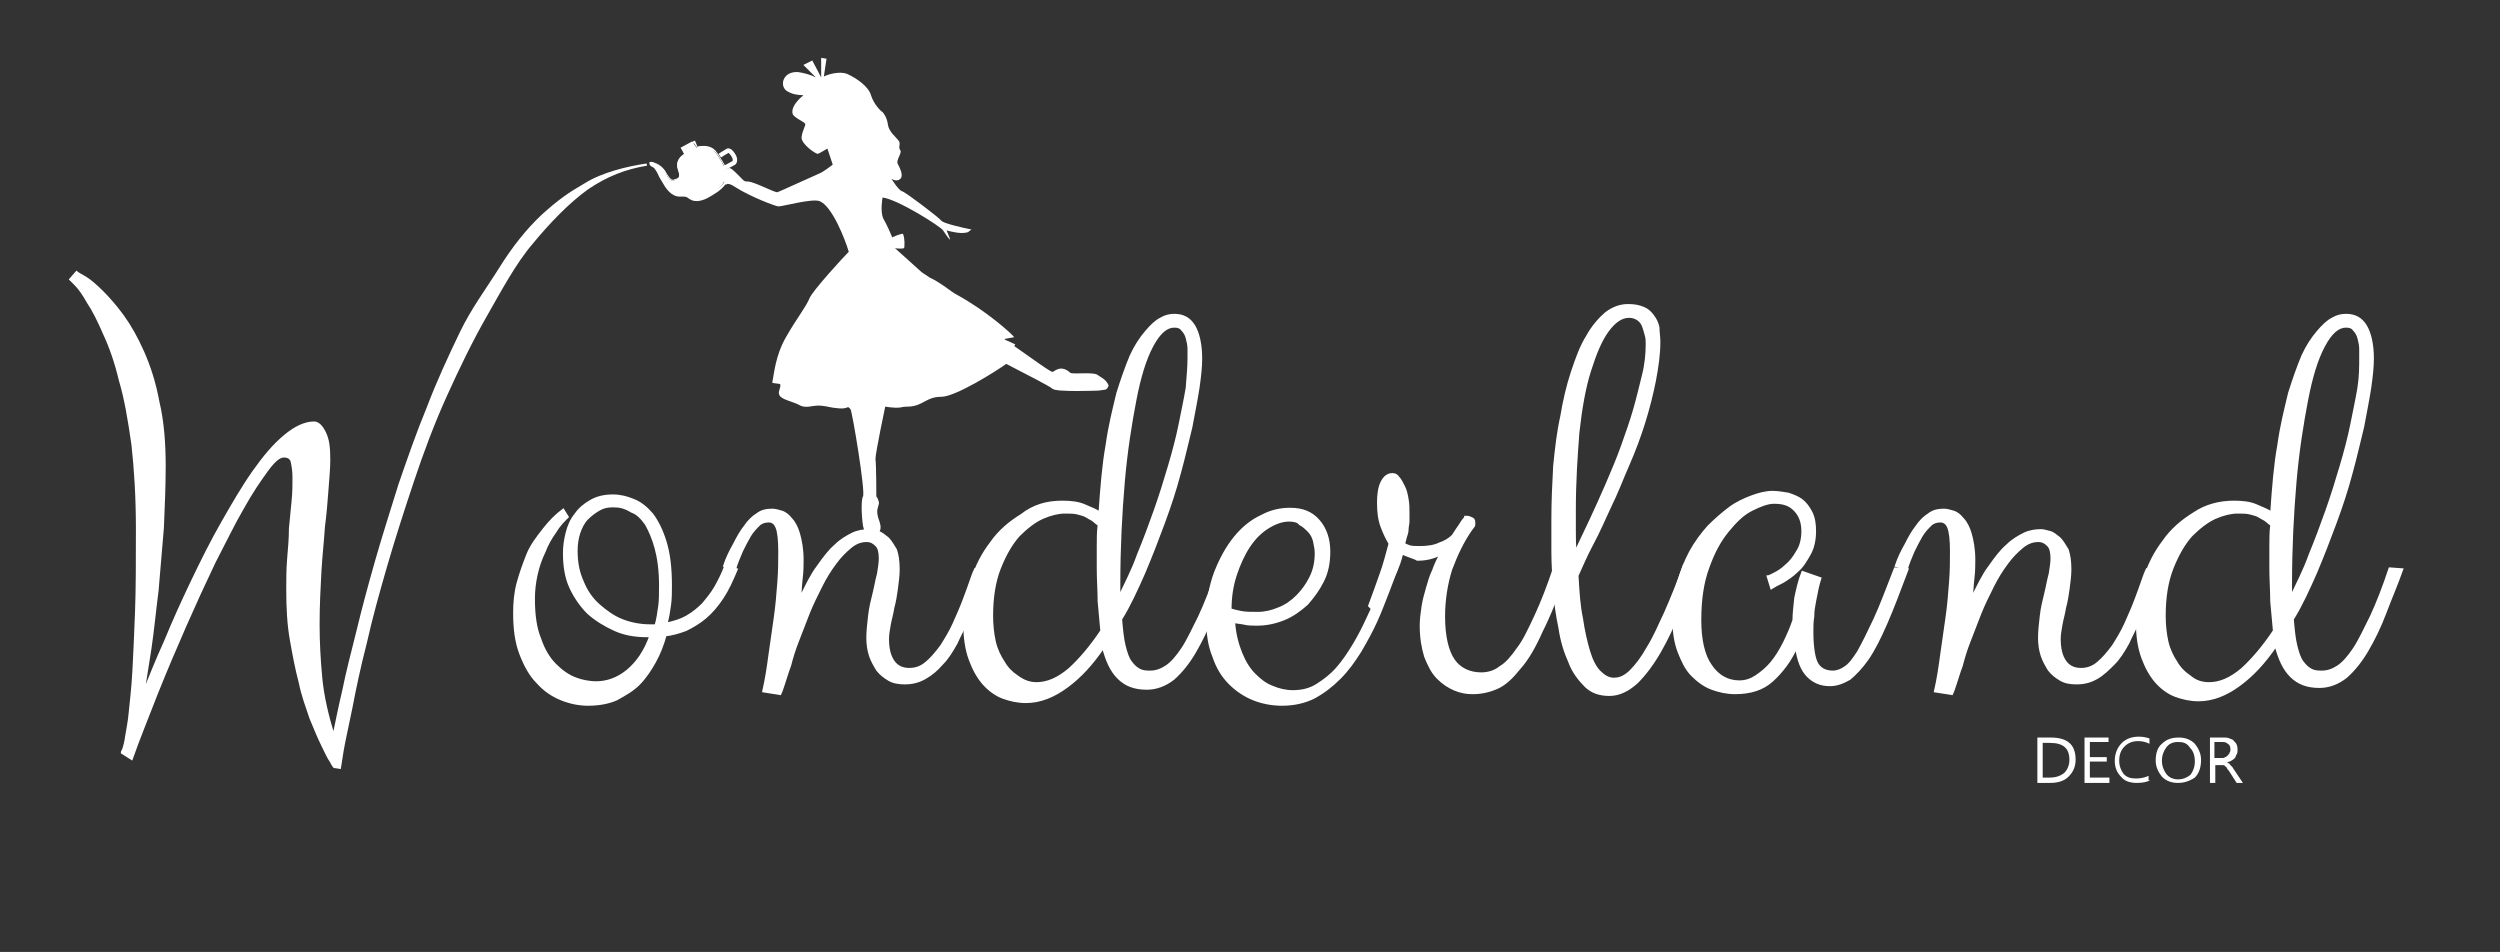 <?xml version="1.0" encoding="utf-8"?>
<!-- Generator: Adobe Illustrator 25.0.1, SVG Export Plug-In . SVG Version: 6.00 Build 0)  -->
<svg version="1.1" id="Layer_1" xmlns="http://www.w3.org/2000/svg" xmlns:xlink="http://www.w3.org/1999/xlink" x="0px" y="0px"
	 viewBox="0 0 281 107" style="enable-background:new 0 0 281 107;" xml:space="preserve">
<rect x="0" y="0" width="281" height="107" fill="#333333" stroke="none"/>
<style type="text/css">
	.st0{fill:#FFFFFF;stroke:#FFFFFF;stroke-width:0.25;stroke-miterlimit:10;}
	.st1{fill:#FFFFFF;}
	.st2{fill:none;stroke:#FFFFFF;stroke-width:0.5;stroke-miterlimit:10;}
</style>
<g>
	<path class="st0" d="M37.6,86.2L37.6,86.2c0,0.1-0.2-0.2-0.4-0.6c-0.3-0.4-0.6-1.1-1-1.9c-0.4-0.8-0.8-1.8-1.3-3
		c-0.4-1.2-0.9-2.5-1.2-4c-0.4-1.5-0.7-3.1-1-4.8c-0.3-1.7-0.4-3.6-0.4-5.6c0-1.2,0-2.3,0.1-3.5c0.1-1.2,0.2-2.3,0.2-3.4
		c0.1-1.1,0.2-2.1,0.3-3.1c0.1-1,0.1-1.8,0.1-2.6c0-0.8-0.1-1.3-0.2-1.8c-0.1-0.4-0.4-0.6-0.9-0.6c-0.5,0-1.1,0.5-1.9,1.6
		s-1.7,2.4-2.7,4.2c-1,1.7-2,3.8-3.2,6.1c-1.1,2.3-2.2,4.7-3.3,7.2c-1.1,2.5-2.2,5.1-3.2,7.6c-1,2.6-2,5-2.8,7.3l-1.1-0.7
		c0-0.1,0.1-0.2,0.2-0.5c0.1-0.3,0.2-0.7,0.3-1.4s0.3-1.5,0.4-2.7c0.1-1.1,0.3-2.6,0.4-4.5c0.1-1.8,0.2-4.1,0.3-6.7
		c0.1-2.6,0.1-5.8,0.1-9.4c0-3.5-0.2-6.7-0.5-9.4c-0.4-2.8-0.8-5.2-1.4-7.2c-0.5-2.1-1.1-3.8-1.8-5.3c-0.6-1.4-1.2-2.6-1.8-3.5
		c-0.5-0.9-1-1.6-1.4-2c-0.4-0.4-0.6-0.6-0.6-0.6l0.7-0.8c0.1,0.1,0.5,0.3,1,0.6c0.5,0.3,1.2,0.9,1.9,1.6c0.7,0.7,1.5,1.6,2.3,2.7
		c0.8,1.1,1.6,2.5,2.3,4.1c0.7,1.6,1.3,3.4,1.7,5.6c0.5,2.1,0.7,4.5,0.7,7.2c0,2.2-0.1,4.4-0.2,6.9c-0.2,2.4-0.4,4.8-0.6,7.1
		c-0.3,2.3-0.5,4.5-0.8,6.5c-0.3,2-0.6,3.7-0.8,5.1c0.7-1.8,1.5-3.8,2.5-6c0.9-2.2,1.9-4.4,3-6.7c1.1-2.3,2.2-4.5,3.4-6.6
		c1.2-2.1,2.3-4,3.5-5.7c1.2-1.7,2.3-3,3.5-4c1.2-1,2.3-1.5,3.3-1.5c0.4,0,0.8,0.3,1.2,1.1s0.5,1.7,0.5,3.1c0,0.9-0.1,2-0.2,3.3
		c-0.1,1.3-0.2,2.7-0.4,4.2c-0.1,1.6-0.3,3.3-0.4,5.1c-0.1,1.8-0.2,3.8-0.2,5.9c0,1.9,0.1,3.9,0.3,6c0.2,2.1,0.7,4.2,1.4,6.5
		c0.3-1.4,0.6-3,1.1-5.1c0.4-2,1-4.3,1.6-6.7c0.6-2.5,1.3-5.1,2.1-7.9c0.8-2.8,1.7-5.6,2.6-8.5c1-2.9,2-5.8,3.2-8.7
		c1.1-2.9,2.4-5.7,3.7-8.4c1.3-2.7,2.9-4.8,4.4-7.2c1.5-2.4,3-4.3,4.8-6c1.9-1.7,2.9-2.4,4.8-3.5c1.9-1.2,4.8-1.9,6.9-2.2l0,0
		c-2.4,0.4-4.5,1.2-6.7,2.7c-2.1,1.5-4.4,3.9-6.2,6.1c-1.9,2.2-3.6,5.4-5.2,8.2s-3.1,5.9-4.5,9c-1.4,3.1-2.6,6.3-3.7,9.6
		c-1.1,3.3-2.1,6.4-3,9.5c-0.9,3.1-1.7,6-2.3,8.7c-0.7,2.7-1.2,5.1-1.6,7.2c-0.4,2-0.8,3.7-1,4.9c-0.2,1.2-0.3,1.9-0.3,1.9
		L37.6,86.2z"/>
	<path class="st0" d="M67,76.7c1.2,0,2.4-0.4,3.5-1.3c1.1-0.9,2-2.2,2.6-3.9h-0.3c-1.4,0-2.6-0.2-3.7-0.7c-1.1-0.5-2.1-1.1-3-1.9
		c-0.8-0.8-1.5-1.8-2-2.9c-0.5-1.1-0.7-2.4-0.7-3.8c0-0.8,0.1-1.5,0.3-2.3c0.2-0.8,0.5-1.5,1-2.1c0.4-0.6,1-1.1,1.7-1.5
		c0.7-0.4,1.5-0.6,2.5-0.6c0.8,0,1.6,0.2,2.3,0.5c0.8,0.3,1.5,0.9,2.1,1.6c0.6,0.8,1.1,1.8,1.5,3.1c0.4,1.3,0.6,2.9,0.6,4.9
		c0,0.7,0,1.5-0.1,2.2c-0.1,0.7-0.2,1.4-0.4,2.1c0.9-0.2,1.6-0.4,2.3-0.8c0.7-0.4,1.3-0.9,1.8-1.4c0.5-0.6,1-1.2,1.4-1.9
		c0.4-0.7,0.8-1.5,1.1-2.3l1.3,0.3c-0.5,1.2-1,2.3-1.6,3.2c-0.6,0.9-1.2,1.6-1.9,2.2c-0.7,0.6-1.4,1-2.2,1.4
		c-0.8,0.3-1.5,0.5-2.3,0.6c-0.3,1.1-0.7,2.1-1.2,3c-0.5,0.9-1.1,1.8-1.8,2.5c-0.7,0.7-1.6,1.2-2.5,1.7c-0.9,0.4-2,0.6-3.2,0.6
		c-1,0-2-0.2-3-0.6c-1-0.4-1.9-1-2.7-1.9c-0.8-0.8-1.4-1.9-1.9-3.2c-0.5-1.3-0.7-2.8-0.7-4.6c0-1.2,0.1-2.3,0.4-3.4
		c0.3-1.1,0.7-2.2,1.1-3.2s1.1-1.9,1.8-2.8c0.7-0.9,1.4-1.6,2.2-2.2l0.5,0.8c-0.5,0.5-1,1-1.4,1.7c-0.5,0.7-0.9,1.4-1.2,2.2
		c-0.4,0.8-0.7,1.7-0.9,2.6c-0.2,0.9-0.3,1.8-0.3,2.7c0,1.8,0.2,3.3,0.7,4.5c0.4,1.2,1,2.2,1.7,2.9c0.7,0.7,1.5,1.3,2.4,1.6
		C65.3,76.5,66.2,76.7,67,76.7z M68.9,56.9c-0.6,0-1.1,0.1-1.6,0.4c-0.5,0.3-0.9,0.6-1.3,1c-0.4,0.4-0.7,1-0.9,1.6
		c-0.2,0.6-0.3,1.3-0.3,2c0,1.3,0.2,2.4,0.7,3.5c0.4,1,1,1.9,1.8,2.6c0.8,0.7,1.6,1.3,2.6,1.7c1,0.4,2.1,0.6,3.2,0.6h0.6
		c0.2-0.7,0.3-1.4,0.4-2.1c0.1-0.7,0.1-1.5,0.1-2.4c0-1.7-0.2-3.1-0.5-4.2c-0.3-1.1-0.7-2-1.1-2.7c-0.5-0.7-1-1.2-1.6-1.4
		C70.2,57,69.6,56.9,68.9,56.9z"/>
	<path class="st0" d="M81.4,63.6c0.3-0.9,0.7-1.7,1.1-2.4c0.4-0.8,0.8-1.5,1.2-2c0.4-0.6,0.9-1.1,1.4-1.4c0.5-0.4,1.1-0.5,1.7-0.5
		c0.3,0,0.7,0.1,1,0.2c0.4,0.1,0.8,0.4,1.1,0.8c0.4,0.4,0.7,1,0.9,1.7c0.2,0.7,0.4,1.7,0.4,2.9c0,0.6,0,1.3-0.1,2.1
		c-0.1,0.8-0.1,1.5-0.2,2.3c0.7-1.4,1.3-2.7,2-3.6c0.7-1,1.3-1.8,2-2.4c0.6-0.6,1.3-1,1.9-1.3c0.6-0.3,1.3-0.4,1.9-0.4
		c0.3,0,0.6,0.1,1,0.2c0.4,0.1,0.7,0.4,1.1,0.7c0.3,0.3,0.6,0.8,0.9,1.3c0.2,0.6,0.3,1.3,0.3,2.2c0,0.7-0.1,1.4-0.2,2.2
		c-0.1,0.7-0.2,1.4-0.4,2.1c-0.1,0.7-0.3,1.3-0.4,1.9c-0.1,0.6-0.2,1.1-0.2,1.6c0,1.1,0.2,1.9,0.6,2.5c0.4,0.6,1,0.9,1.8,0.9
		c0.7,0,1.3-0.2,1.9-0.7c0.6-0.5,1.1-1.1,1.7-1.9c0.5-0.8,1-1.6,1.4-2.5c0.4-0.9,0.8-1.8,1.1-2.6c0.3-0.8,0.6-1.6,0.8-2.2
		c0.2-0.6,0.4-1.1,0.5-1.3l1.3,0.3c-0.3,0.8-0.6,1.6-1,2.5c-0.3,0.9-0.7,1.9-1.1,2.8c-0.4,0.9-0.9,1.8-1.3,2.7
		c-0.5,0.9-1,1.7-1.6,2.3c-0.6,0.7-1.2,1.2-1.9,1.6c-0.7,0.4-1.4,0.6-2.3,0.6c-0.7,0-1.3-0.1-1.8-0.4c-0.5-0.3-0.9-0.6-1.3-1.1
		c-0.3-0.5-0.6-1-0.8-1.6c-0.2-0.6-0.3-1.3-0.3-2c0-0.8,0.1-1.6,0.2-2.5c0.1-0.9,0.3-1.7,0.5-2.5c0.2-0.8,0.3-1.5,0.5-2.2
		c0.1-0.7,0.2-1.2,0.2-1.7c0-0.7-0.1-1.2-0.4-1.5c-0.3-0.3-0.6-0.5-1.1-0.5c-0.6,0-1.2,0.2-1.8,0.7c-0.6,0.5-1.2,1.1-1.7,1.8
		c-0.6,0.8-1.1,1.6-1.6,2.6c-0.5,1-1,2-1.4,3c-0.4,1-0.8,2.1-1.2,3.1c-0.4,1-0.7,2-0.9,2.8c-0.3,0.8-0.5,1.5-0.7,2.1
		c-0.2,0.6-0.3,0.9-0.4,1.1l-1.9-0.3c0.3-1.3,0.5-2.6,0.7-4.1c0.2-1.4,0.4-2.8,0.6-4.2s0.3-2.7,0.4-4c0.1-1.3,0.1-2.4,0.1-3.4
		c0-1.3-0.1-2.2-0.3-2.7c-0.2-0.5-0.5-0.7-0.9-0.7c-0.4,0-0.8,0.1-1.1,0.4c-0.3,0.3-0.7,0.7-1,1.2c-0.3,0.5-0.6,1.1-0.9,1.7
		c-0.3,0.7-0.6,1.4-0.8,2.1L81.4,63.6z"/>
	<path class="st0" d="M119.4,56.4c1,0,1.8,0.1,2.5,0.4c0.7,0.3,1.2,0.5,1.7,0.8c0.2-2.9,0.4-5.4,0.8-7.6c0.3-2.2,0.8-4.1,1.2-5.8
		c0.5-1.6,1-3,1.5-4.2c0.5-1.1,1.1-2,1.7-2.7c0.6-0.7,1.1-1.2,1.7-1.5c0.5-0.3,1-0.4,1.5-0.4c1,0,1.7,0.4,2.2,1.2
		c0.5,0.8,0.8,2.1,0.8,3.7c0,0.9-0.1,1.9-0.3,3.3c-0.2,1.3-0.5,2.8-0.8,4.4c-0.4,1.6-0.8,3.4-1.3,5.2c-0.5,1.9-1.1,3.7-1.8,5.6
		c-0.7,1.9-1.4,3.7-2.2,5.6c-0.8,1.8-1.6,3.6-2.6,5.2c0.1,1.2,0.2,2.2,0.4,3c0.2,0.8,0.4,1.4,0.7,1.8c0.3,0.4,0.6,0.7,1,0.9
		c0.4,0.2,0.8,0.2,1.2,0.2c0.6,0,1.2-0.2,1.8-0.6c0.6-0.4,1.2-1.1,1.8-2c0.6-0.9,1.2-2.2,1.9-3.6c0.7-1.5,1.4-3.3,2.1-5.4l1.3,0.3
		c-0.6,1.7-1.3,3.3-1.9,4.9c-0.6,1.6-1.3,3-2,4.2c-0.7,1.2-1.5,2.2-2.4,3c-0.9,0.7-1.9,1.1-3,1.1c-1.4,0-2.4-0.4-3.2-1.2
		c-0.8-0.8-1.3-1.9-1.7-3.4c-1.3,1.9-2.6,3.3-4.1,4.4c-1.5,1.1-3,1.7-4.6,1.7c-0.9,0-1.8-0.2-2.6-0.5c-0.8-0.3-1.6-0.9-2.2-1.6
		c-0.6-0.7-1.1-1.6-1.5-2.7c-0.4-1.1-0.6-2.4-0.6-4c0-1.6,0.3-3.2,0.8-4.8c0.5-1.6,1.2-3,2.2-4.3c0.9-1.3,2.1-2.3,3.4-3.1
		C116.2,56.8,117.7,56.4,119.4,56.4z M116.5,76.8c1.2,0,2.4-0.5,3.7-1.6c1.2-1.1,2.4-2.5,3.6-4.3c-0.1-1-0.2-2.1-0.3-3.3
		c0-1.2-0.1-2.4-0.1-3.7c0-0.8,0-1.7,0-2.5c0-0.8,0-1.6,0.1-2.4c-0.1-0.1-0.3-0.2-0.5-0.4c-0.2-0.2-0.5-0.3-0.8-0.5
		c-0.3-0.2-0.7-0.3-1.1-0.4c-0.4-0.1-0.9-0.1-1.4-0.1c-0.7,0-1.6,0.2-2.5,0.6c-0.9,0.4-1.8,1.1-2.7,2c-0.8,0.9-1.5,2.1-2.1,3.6
		c-0.6,1.5-0.9,3.3-0.9,5.4c0,1,0.1,2,0.3,2.9c0.2,0.9,0.6,1.7,1,2.3c0.4,0.7,0.9,1.2,1.5,1.6C115.1,76.6,115.8,76.8,116.5,76.8z
		 M133.6,40.3c0-0.3,0-0.7,0-1.1c0-0.4-0.1-0.8-0.2-1.2c-0.1-0.4-0.3-0.7-0.5-0.9c-0.2-0.3-0.5-0.4-0.9-0.4c-0.9,0-1.7,0.7-2.5,2.2
		c-0.8,1.5-1.4,3.5-1.9,6.1c-0.5,2.6-1,5.7-1.3,9.2c-0.3,3.5-0.5,7.3-0.5,11.4v1.5c0.7-1.5,1.5-3,2.1-4.7c0.7-1.7,1.3-3.3,1.9-5
		c0.6-1.7,1.1-3.3,1.6-5c0.5-1.7,0.9-3.2,1.2-4.7c0.3-1.5,0.6-2.9,0.8-4.1C133.5,42.3,133.6,41.2,133.6,40.3z"/>
	<path class="st0" d="M144.1,79.2c-1.1,0-2.2-0.2-3.2-0.6c-1-0.4-1.9-1-2.7-1.8c-0.8-0.8-1.4-1.8-1.8-3c-0.5-1.2-0.7-2.6-0.7-4.2
		c0-2,0.3-3.7,0.9-5.3c0.6-1.5,1.3-2.8,2.2-3.9c0.9-1.1,1.9-1.9,3-2.4c1.1-0.6,2.2-0.8,3.2-0.8c1.4,0,2.4,0.4,3.2,1.3
		c0.8,0.9,1.2,2.1,1.2,3.5c0,1.2-0.2,2.3-0.7,3.3c-0.5,1-1.1,1.8-1.8,2.6c-0.8,0.7-1.6,1.3-2.6,1.7c-1,0.4-2,0.6-3,0.6
		c-0.5,0-1,0-1.4-0.1c-0.4-0.1-0.8-0.1-1.2-0.2c0.1,1.4,0.4,2.5,0.8,3.5s0.9,1.8,1.5,2.4c0.6,0.6,1.2,1.1,2,1.4
		c0.7,0.3,1.5,0.5,2.3,0.5c1,0,1.9-0.2,2.7-0.7c0.8-0.5,1.6-1.1,2.3-1.9c0.7-0.8,1.3-1.7,1.9-2.7c0.6-1,1.1-2,1.6-3.1
		c0.5-1,0.9-2.1,1.2-3c0.4-1,0.7-1.9,1-2.6L157,64c-0.3,0.7-0.6,1.6-1,2.6c-0.4,1-0.8,2.1-1.3,3.2c-0.5,1.1-1.1,2.2-1.8,3.4
		c-0.7,1.1-1.4,2.1-2.3,3c-0.9,0.9-1.8,1.6-2.9,2.2C146.7,78.9,145.5,79.2,144.1,79.2z M144.9,58.5c-0.8,0-1.6,0.3-2.4,0.8
		c-0.8,0.5-1.5,1.2-2.1,2.1c-0.6,0.9-1.1,2-1.5,3.2c-0.4,1.2-0.6,2.5-0.6,3.9c0.3,0.1,0.7,0.2,1.2,0.3c0.5,0.1,1.1,0.1,1.9,0.1
		c0.8,0,1.6-0.2,2.3-0.5c0.8-0.3,1.5-0.8,2.1-1.4c0.6-0.6,1.1-1.3,1.5-2.1c0.4-0.8,0.6-1.7,0.6-2.7c0-0.5-0.1-0.9-0.2-1.4
		c-0.1-0.4-0.3-0.8-0.6-1.1c-0.3-0.3-0.6-0.6-1-0.8C145.9,58.6,145.4,58.5,144.9,58.5z"/>
	<path class="st0" d="M157.6,62.2c-0.2,0.8-0.4,1.4-0.7,2c-0.2,0.5-0.5,1.1-0.7,1.5c-0.3,0.5-0.6,0.9-0.9,1.3
		c-0.3,0.4-0.7,0.9-1.1,1.4l-0.3-0.3c0.5-1.3,0.9-2.5,1.3-3.6c0.4-1.1,0.7-2.3,1-3.4c-0.3-0.5-0.6-1.1-0.9-1.9
		c-0.3-0.8-0.4-1.7-0.4-2.7c0-0.9,0.1-1.7,0.4-2.3c0.3-0.6,0.7-0.9,1.2-0.9c0.3,0,0.5,0.1,0.7,0.4c0.2,0.2,0.4,0.6,0.6,1
		c0.2,0.4,0.3,0.8,0.4,1.4c0.1,0.5,0.1,1.1,0.1,1.6c0,0.3,0,0.5,0,0.9c0,0.3-0.1,0.6-0.1,0.9c0,0.3-0.1,0.6-0.2,0.9
		c-0.1,0.3-0.1,0.5-0.2,0.7c0.1,0.1,0.3,0.2,0.6,0.3s0.7,0.1,1.2,0.1c0.8,0,1.6-0.1,2.2-0.4c0.6-0.2,1.1-0.5,1.5-0.9
		c0.3-0.5,0.6-0.9,0.8-1.2c0.2-0.3,0.3-0.5,0.4-0.6c0.1-0.1,0.2-0.2,0.2-0.3c0.1,0,0.1,0,0.2,0c0.2,0,0.4,0.1,0.6,0.2
		c0.2,0.1,0.2,0.3,0.2,0.6c0,0.1,0,0.2-0.1,0.3c-0.1,0.1-0.2,0.3-0.3,0.4c-0.9,1.3-1.6,2.8-2.2,4.4c-0.5,1.6-0.8,3.4-0.8,5.3
		c0,2.2,0.4,3.9,1.1,4.9c0.7,1,1.8,1.5,3.1,1.5c0.7,0,1.5-0.2,2.1-0.7c0.7-0.4,1.3-1.1,2-2.1c0.7-0.9,1.3-2.2,2-3.7
		c0.7-1.5,1.4-3.3,2.1-5.4l1.3,0.3c-0.9,2.8-1.8,5-2.7,6.8c-0.8,1.8-1.6,3.2-2.5,4.2c-0.8,1-1.6,1.8-2.5,2.2
		c-0.9,0.4-1.8,0.6-2.8,0.6c-0.6,0-1.3-0.1-2-0.4c-0.7-0.3-1.3-0.7-1.9-1.3c-0.6-0.6-1-1.4-1.4-2.4c-0.3-1-0.5-2.1-0.5-3.5
		c0-0.7,0.1-1.4,0.2-2.1c0.1-0.7,0.3-1.4,0.5-2.1c0.2-0.7,0.4-1.4,0.7-2c0.2-0.6,0.5-1.2,0.8-1.8c-0.8,0.4-1.6,0.6-2.6,0.6
		C159,62.7,158.2,62.5,157.6,62.2z"/>
	<path class="st0" d="M186.5,38.4c0,1.4-0.2,2.8-0.5,4.4c-0.3,1.5-0.7,3.1-1.2,4.7c-0.5,1.6-1.1,3.2-1.8,4.8c-0.7,1.6-1.3,3.2-2,4.6
		c-0.7,1.5-1.3,2.9-2,4.2c-0.7,1.3-1.2,2.5-1.7,3.6c0.1,1.8,0.2,3.4,0.5,4.8c0.2,1.4,0.5,2.7,0.8,3.7s0.7,1.8,1.2,2.3
		c0.5,0.5,1,0.8,1.6,0.8c0.7,0,1.3-0.3,1.9-0.9c0.6-0.6,1.3-1.5,1.9-2.6c0.7-1.1,1.3-2.5,2-4c0.7-1.6,1.4-3.3,2.1-5.3l1.3,0.3
		c-0.5,1.5-1.1,3.1-1.8,4.8c-0.7,1.7-1.4,3.2-2.2,4.6c-0.8,1.4-1.7,2.6-2.6,3.5c-1,0.9-2,1.4-3.1,1.4c-1.1,0-2-0.3-2.7-1
		c-0.7-0.7-1.4-1.6-1.8-2.7c-0.5-1.1-0.9-2.4-1.1-3.8c-0.3-1.4-0.5-2.8-0.6-4.3c-0.1-1.5-0.2-2.9-0.2-4.3c0-1.4,0-2.6,0-3.7
		c0-2,0.1-4,0.2-5.9c0.2-2,0.4-3.8,0.8-5.6c0.3-1.8,0.7-3.5,1.2-5c0.5-1.5,1-2.9,1.7-4c0.6-1.1,1.4-2,2.1-2.6
		c0.8-0.6,1.6-0.9,2.5-0.9c0.7,0,1.2,0.1,1.7,0.3s0.8,0.5,1.1,0.9c0.3,0.4,0.5,0.8,0.6,1.3C186.4,37.3,186.5,37.9,186.5,38.4z
		 M177,57.3c0,0.8,0,1.6,0,2.4c0,0.8,0,1.6,0.1,2.3c0.5-1.1,1.1-2.3,1.7-3.6c0.6-1.3,1.2-2.6,1.8-4c0.6-1.4,1.2-2.8,1.7-4.2
		c0.5-1.4,1-2.8,1.4-4.2c0.4-1.4,0.7-2.7,1-3.9c0.3-1.2,0.4-2.4,0.4-3.4c0-0.3,0-0.7-0.1-1c-0.1-0.4-0.2-0.7-0.3-1
		c-0.1-0.3-0.3-0.6-0.6-0.8c-0.3-0.2-0.6-0.3-1-0.3c-0.8,0-1.6,0.5-2.4,1.6c-0.8,1.1-1.4,2.6-2,4.5c-0.6,1.9-1,4.2-1.3,6.9
		C177.2,51.2,177,54.1,177,57.3z"/>
	<path class="st0" d="M214.4,64c-0.9,2.4-1.7,4.5-2.4,6.1c-0.7,1.6-1.4,3-2.1,4c-0.7,1-1.4,1.7-2,2.2c-0.7,0.4-1.4,0.7-2.2,0.7
		c-1,0-1.8-0.3-2.5-1c-0.7-0.7-1.1-1.8-1.3-3.2c-0.7,1.5-1.6,2.7-2.7,3.7c-1.1,1-2.5,1.4-4.2,1.4c-0.9,0-1.8-0.2-2.6-0.5
		c-0.8-0.3-1.5-0.8-2.2-1.5s-1.1-1.6-1.5-2.6c-0.4-1-0.6-2.3-0.6-3.7c0-1.4,0.2-2.8,0.5-4.1c0.4-1.3,0.8-2.4,1.4-3.5
		c0.6-1.1,1.3-2,2-2.8c0.8-0.8,1.6-1.5,2.4-2.1c0.8-0.6,1.7-1,2.5-1.3c0.8-0.3,1.6-0.5,2.3-0.5c0.6,0,1.2,0.1,1.8,0.2
		c0.6,0.2,1.1,0.4,1.5,0.7c0.4,0.3,0.8,0.8,1.1,1.4c0.3,0.6,0.4,1.3,0.4,2.1c0,1-0.2,1.9-0.6,2.6c-0.4,0.7-0.8,1.4-1.4,1.9
		c-0.5,0.5-1.1,0.9-1.6,1.2c-0.6,0.3-1,0.5-1.3,0.7l-0.4-1.3c0.1,0,0.3-0.1,0.7-0.3c0.4-0.2,0.9-0.5,1.3-0.9
		c0.5-0.4,0.9-0.9,1.3-1.6c0.4-0.6,0.6-1.4,0.6-2.3c0-1-0.3-1.8-0.9-2.4c-0.6-0.6-1.3-0.8-2.3-0.8c-0.7,0-1.5,0.3-2.5,0.8
		s-1.8,1.3-2.7,2.4c-0.9,1.1-1.6,2.4-2.2,4.1c-0.6,1.6-0.9,3.6-0.9,5.9c0,2.2,0.4,4,1.2,5.1c0.8,1.2,1.9,1.8,3.2,1.8
		c0.7,0,1.3-0.2,1.9-0.6s1.2-0.9,1.7-1.5c0.5-0.6,1-1.4,1.4-2.2c0.4-0.8,0.8-1.7,1.1-2.6c0-0.7,0.1-1.5,0.2-2.5
		c0.2-0.9,0.4-1.9,0.8-2.9l2,0.7c-0.1,0.3-0.2,0.7-0.3,1.1c-0.1,0.5-0.2,1-0.3,1.5c-0.1,0.5-0.2,1.1-0.2,1.7
		c-0.1,0.6-0.1,1.1-0.1,1.7c0,1.7,0.2,2.9,0.5,3.5c0.3,0.6,0.9,1,1.8,1c0.5,0,1-0.2,1.4-0.5c0.5-0.3,1-1,1.5-1.8
		c0.5-0.9,1.1-2.1,1.8-3.6c0.7-1.5,1.4-3.4,2.3-5.7L214.4,64z"/>
	<path class="st0" d="M213.1,63.6c0.3-0.9,0.7-1.7,1.1-2.4c0.4-0.8,0.8-1.5,1.2-2c0.4-0.6,0.9-1.1,1.4-1.4c0.5-0.4,1.1-0.5,1.7-0.5
		c0.3,0,0.7,0.1,1,0.2c0.4,0.1,0.8,0.4,1.1,0.8c0.4,0.4,0.7,1,0.9,1.7c0.2,0.7,0.4,1.7,0.4,2.9c0,0.6,0,1.3-0.1,2.1
		c-0.1,0.8-0.1,1.5-0.2,2.3c0.7-1.4,1.3-2.7,2-3.6c0.7-1,1.3-1.8,2-2.4c0.6-0.6,1.3-1,1.9-1.3s1.3-0.4,1.9-0.4c0.3,0,0.6,0.1,1,0.2
		c0.4,0.1,0.7,0.4,1.1,0.7c0.3,0.3,0.6,0.8,0.9,1.3c0.2,0.6,0.3,1.3,0.3,2.2c0,0.7-0.1,1.4-0.2,2.2c-0.1,0.7-0.2,1.4-0.4,2.1
		c-0.1,0.7-0.3,1.3-0.4,1.9c-0.1,0.6-0.2,1.1-0.2,1.6c0,1.1,0.2,1.9,0.6,2.5c0.4,0.6,1,0.9,1.8,0.9c0.7,0,1.3-0.2,1.9-0.7
		c0.6-0.5,1.1-1.1,1.7-1.9c0.5-0.8,1-1.6,1.4-2.5c0.4-0.9,0.8-1.8,1.1-2.6c0.3-0.8,0.6-1.6,0.8-2.2c0.2-0.6,0.4-1.1,0.5-1.3l1.3,0.3
		c-0.3,0.8-0.6,1.6-1,2.5c-0.3,0.9-0.7,1.9-1.1,2.8c-0.4,0.9-0.9,1.8-1.3,2.7c-0.5,0.9-1,1.7-1.6,2.3s-1.2,1.2-1.9,1.6
		c-0.7,0.4-1.4,0.6-2.3,0.6c-0.7,0-1.3-0.1-1.8-0.4c-0.5-0.3-0.9-0.6-1.3-1.1c-0.3-0.5-0.6-1-0.8-1.6s-0.3-1.3-0.3-2
		c0-0.8,0.1-1.6,0.2-2.5c0.1-0.9,0.3-1.7,0.5-2.5c0.2-0.8,0.3-1.5,0.5-2.2c0.1-0.7,0.2-1.2,0.2-1.7c0-0.7-0.1-1.2-0.4-1.5
		c-0.3-0.3-0.6-0.5-1.1-0.5c-0.6,0-1.2,0.2-1.8,0.7c-0.6,0.5-1.2,1.1-1.7,1.8c-0.6,0.8-1.1,1.6-1.6,2.6c-0.5,1-1,2-1.4,3
		c-0.4,1-0.8,2.1-1.2,3.1c-0.4,1-0.7,2-0.9,2.8c-0.3,0.8-0.5,1.5-0.7,2.1c-0.2,0.6-0.3,0.9-0.4,1.1l-1.9-0.3
		c0.3-1.3,0.5-2.6,0.7-4.1c0.2-1.4,0.4-2.8,0.6-4.2c0.2-1.4,0.3-2.7,0.4-4c0.1-1.3,0.1-2.4,0.1-3.4c0-1.3-0.1-2.2-0.3-2.7
		c-0.2-0.5-0.5-0.7-0.9-0.7c-0.4,0-0.8,0.1-1.1,0.4c-0.3,0.3-0.7,0.7-1,1.2c-0.3,0.5-0.6,1.1-0.9,1.7c-0.3,0.7-0.6,1.4-0.8,2.1
		L213.1,63.6z"/>
	<path class="st0" d="M251.1,56.4c1,0,1.8,0.1,2.5,0.4c0.7,0.3,1.2,0.5,1.7,0.8c0.2-2.9,0.4-5.4,0.8-7.6c0.3-2.2,0.8-4.1,1.2-5.8
		c0.5-1.6,1-3,1.5-4.2c0.5-1.1,1.1-2,1.7-2.7c0.6-0.7,1.1-1.2,1.7-1.5c0.5-0.3,1-0.4,1.5-0.4c1,0,1.7,0.4,2.2,1.2
		c0.5,0.8,0.8,2.1,0.8,3.7c0,0.9-0.1,1.9-0.3,3.3c-0.2,1.3-0.5,2.8-0.8,4.4c-0.4,1.6-0.8,3.4-1.3,5.2c-0.5,1.9-1.1,3.7-1.8,5.6
		c-0.7,1.9-1.4,3.7-2.2,5.6c-0.8,1.8-1.6,3.6-2.6,5.2c0.1,1.2,0.2,2.2,0.4,3c0.2,0.8,0.4,1.4,0.7,1.8c0.3,0.4,0.6,0.7,1,0.9
		c0.4,0.2,0.8,0.2,1.2,0.2c0.6,0,1.2-0.2,1.8-0.6c0.6-0.4,1.2-1.1,1.8-2s1.2-2.2,1.9-3.6c0.7-1.5,1.4-3.3,2.1-5.4L270,64
		c-0.6,1.7-1.3,3.3-1.9,4.9c-0.6,1.6-1.3,3-2,4.2c-0.7,1.2-1.5,2.2-2.4,3c-0.9,0.7-1.9,1.1-3,1.1c-1.4,0-2.4-0.4-3.2-1.2
		c-0.8-0.8-1.3-1.9-1.7-3.4c-1.3,1.9-2.6,3.3-4.1,4.4c-1.5,1.1-3,1.7-4.6,1.7c-0.9,0-1.8-0.2-2.6-0.5c-0.8-0.3-1.6-0.9-2.2-1.6
		c-0.6-0.7-1.1-1.6-1.5-2.7c-0.4-1.1-0.6-2.4-0.6-4c0-1.6,0.3-3.2,0.8-4.8c0.5-1.6,1.2-3,2.2-4.3c0.9-1.3,2.1-2.3,3.4-3.1
		C247.9,56.8,249.5,56.4,251.1,56.4z M248.3,76.8c1.2,0,2.4-0.5,3.7-1.6c1.2-1.1,2.4-2.5,3.6-4.3c-0.1-1-0.2-2.1-0.3-3.3
		c0-1.2-0.1-2.4-0.1-3.7c0-0.8,0-1.7,0-2.5c0-0.8,0-1.6,0.1-2.4c-0.1-0.1-0.3-0.2-0.5-0.4c-0.2-0.2-0.5-0.3-0.8-0.5
		c-0.3-0.2-0.7-0.3-1.1-0.4c-0.4-0.1-0.9-0.1-1.4-0.1c-0.7,0-1.6,0.2-2.5,0.6c-0.9,0.4-1.8,1.1-2.7,2c-0.8,0.9-1.5,2.1-2.1,3.6
		c-0.6,1.5-0.9,3.3-0.9,5.4c0,1,0.1,2,0.3,2.9c0.2,0.9,0.6,1.7,1,2.3c0.4,0.7,0.9,1.2,1.5,1.6C246.8,76.6,247.5,76.8,248.3,76.8z
		 M265.3,40.3c0-0.3,0-0.7,0-1.1c0-0.4-0.1-0.8-0.2-1.2c-0.1-0.4-0.3-0.7-0.5-0.9c-0.2-0.3-0.5-0.4-0.9-0.4c-0.9,0-1.7,0.7-2.5,2.2
		c-0.8,1.5-1.4,3.5-1.9,6.1c-0.5,2.6-1,5.7-1.3,9.2c-0.3,3.5-0.5,7.3-0.5,11.4v1.5c0.7-1.5,1.5-3,2.1-4.7c0.7-1.7,1.3-3.3,1.9-5
		c0.6-1.7,1.1-3.3,1.6-5c0.5-1.7,0.9-3.2,1.2-4.7c0.3-1.5,0.6-2.9,0.8-4.1C265.3,42.3,265.3,41.2,265.3,40.3z"/>
</g>
<g>
	<path class="st1" d="M229,88v-5.1h1.5c1.9,0,2.8,0.8,2.8,2.5c0,0.8-0.3,1.4-0.8,1.9c-0.5,0.5-1.2,0.7-2.1,0.7H229z M229.6,83.4v4
		h0.8c0.7,0,1.2-0.2,1.6-0.5c0.4-0.4,0.6-0.9,0.6-1.5c0-1.3-0.7-1.9-2.2-1.9H229.6z"/>
	<path class="st1" d="M237.1,88h-2.8v-5.1h2.7v0.5h-2.1v1.7h1.9v0.5h-1.9v1.8h2.2V88z"/>
	<path class="st1" d="M241.7,87.7c-0.4,0.2-0.9,0.3-1.5,0.3c-0.8,0-1.4-0.2-1.8-0.7c-0.5-0.5-0.7-1.1-0.7-1.8c0-0.8,0.3-1.5,0.8-2
		c0.5-0.5,1.2-0.7,1.9-0.7c0.5,0,0.9,0.1,1.2,0.2v0.6c-0.4-0.2-0.8-0.3-1.3-0.3c-0.6,0-1.1,0.2-1.5,0.6c-0.4,0.4-0.6,0.9-0.6,1.6
		c0,0.6,0.2,1.1,0.5,1.5c0.4,0.4,0.8,0.5,1.4,0.5c0.5,0,1-0.1,1.4-0.3V87.7z"/>
	<path class="st1" d="M244.8,88c-0.7,0-1.3-0.2-1.8-0.7c-0.4-0.5-0.7-1.1-0.7-1.8c0-0.8,0.2-1.5,0.7-1.9c0.5-0.5,1.1-0.7,1.9-0.7
		c0.7,0,1.3,0.2,1.8,0.7c0.4,0.5,0.7,1.1,0.7,1.8c0,0.8-0.2,1.5-0.7,2C246.1,87.8,245.5,88,244.8,88z M244.8,83.4
		c-0.6,0-1,0.2-1.3,0.6c-0.3,0.4-0.5,0.9-0.5,1.5s0.2,1.1,0.5,1.5c0.3,0.4,0.8,0.6,1.3,0.6c0.6,0,1-0.2,1.4-0.5
		c0.3-0.4,0.5-0.9,0.5-1.5c0-0.7-0.2-1.2-0.5-1.5C245.8,83.5,245.4,83.4,244.8,83.4z"/>
	<path class="st1" d="M252.1,88h-0.7l-0.9-1.4c-0.1-0.1-0.2-0.2-0.2-0.3c-0.1-0.1-0.2-0.2-0.2-0.2c-0.1-0.1-0.2-0.1-0.3-0.1
		c-0.1,0-0.2,0-0.3,0h-0.5V88h-0.6v-5.1h1.6c0.2,0,0.4,0,0.6,0.1c0.2,0.1,0.4,0.1,0.5,0.3c0.1,0.1,0.3,0.3,0.3,0.4
		c0.1,0.2,0.1,0.4,0.1,0.6c0,0.2,0,0.3-0.1,0.5c-0.1,0.1-0.1,0.3-0.2,0.4c-0.1,0.1-0.2,0.2-0.4,0.3c-0.1,0.1-0.3,0.1-0.5,0.2v0
		c0.1,0,0.2,0.1,0.2,0.1c0.1,0,0.1,0.1,0.2,0.2c0.1,0.1,0.1,0.1,0.2,0.2c0.1,0.1,0.1,0.2,0.2,0.3L252.1,88z M248.9,83.4v1.8h0.8
		c0.2,0,0.3,0,0.4-0.1c0.1,0,0.2-0.1,0.3-0.2c0.1-0.1,0.2-0.2,0.2-0.3c0.1-0.1,0.1-0.3,0.1-0.4c0-0.3-0.1-0.5-0.3-0.6
		c-0.2-0.2-0.4-0.2-0.8-0.2H248.9z"/>
</g>
<g>
	<path class="st1" d="M78.4,22.4c-0.3,0-0.5-0.1-0.8-0.3c0,0-0.3-0.3-0.6-0.3c-0.1,0-0.1,0-0.2,0c-0.1,0-0.2,0-0.3,0
		c-0.5,0-1.1-0.4-1.6-1.1c-0.2-0.3-0.4-0.7-0.6-1c-0.3-0.5-0.5-1-0.8-1.1c-0.2-0.1-0.3-0.1-0.3-0.3l0-0.1l0.1,0
		c0.1,0,0.8,0.3,1.2,0.7c0.2,0.2,0.3,0.4,0.4,0.7c0.2,0.4,0.4,0.7,0.7,0.7c0,0,0.1,0,0.1,0c0.6-0.2,0.9-0.3,0.5-1.3
		c-0.3-0.9,0.3-1.4,0.7-1.7l-0.4-0.7l1.3-0.7l0.5,0.7c0.1,0,0.4-0.1,0.8-0.1c0.5,0,1,0.2,1.2,0.5c0.5,0.6,1.2,1.8,1.4,2.4
		c0.1,0.1,0.1,0.3,0,0.4c-0.1,0.3-0.5,1.2-1.6,1.9C79.5,22.2,78.9,22.4,78.4,22.4z"/>
	<path class="st1" d="M78,16.1l0.5,0.7c0,0,0.4-0.1,0.8-0.1c0.4,0,0.8,0.1,1.1,0.4c0.5,0.6,1.2,1.9,1.4,2.3c0.1,0.1,0.1,0.2,0,0.3
		c-0.1,0.4-0.5,1.2-1.6,1.8c-0.9,0.5-1.5,0.7-1.9,0.7c-0.3,0-0.5-0.1-0.8-0.3c0,0-0.3-0.3-0.7-0.3c-0.1,0-0.2,0-0.2,0
		c-0.1,0-0.2,0-0.2,0c-0.5,0-1-0.4-1.5-1.1c-0.6-0.9-0.9-2-1.4-2.2c-0.2-0.1-0.3-0.1-0.2-0.1c0.1,0,0.8,0.3,1.1,0.7
		c0.5,0.5,0.7,1.4,1.2,1.4c0.1,0,0.1,0,0.2,0c0.6-0.2,1-0.4,0.6-1.5c-0.4-1.1,0.8-1.6,0.8-1.6l-0.4-0.7L78,16.1 M78.1,15.8l-0.2,0.1
		l-1.1,0.6l-0.2,0.1l0.1,0.2l0.2,0.5c-0.5,0.3-1,0.9-0.7,1.8c0.3,0.9,0.1,0.9-0.5,1.1c0,0-0.1,0-0.1,0c-0.2,0-0.4-0.3-0.6-0.6
		c-0.1-0.2-0.3-0.5-0.5-0.7c-0.4-0.5-1.1-0.7-1.3-0.7h-0.2l0,0.2c0,0.2,0.2,0.3,0.4,0.4c0.2,0.1,0.5,0.6,0.7,1.1
		c0.2,0.3,0.4,0.7,0.6,1c0.5,0.8,1.1,1.2,1.7,1.2c0.1,0,0.2,0,0.3,0c0.1,0,0.1,0,0.2,0c0.3,0,0.5,0.2,0.5,0.2
		c0.3,0.2,0.5,0.3,0.9,0.3c0.5,0,1.1-0.2,2-0.8c1.2-0.7,1.6-1.6,1.7-2c0.1-0.2,0-0.3-0.1-0.5c-0.3-0.5-1-1.8-1.5-2.4
		c-0.3-0.3-0.7-0.5-1.3-0.5c-0.3,0-0.6,0-0.7,0.1L78.2,16L78.1,15.8L78.1,15.8z"/>
</g>
<path class="st2" d="M81.2,19l1.3-0.7c0,0,0.3-0.3-0.1-0.9s-0.6-0.5-0.7-0.4c-0.2,0.1-0.8,0.5-0.8,0.5"/>
<path class="st1" d="M123.3,42.1c-0.6-0.3-2.7,0-3-0.2c-1.1-1-1.8-0.1-2-0.1c-0.2,0-1.6-1-1.6-1l-2.7-1.9c0.1-0.1,0.1-0.2,0.1-0.2
	s-0.9-0.4-1.1-0.5l-0.1-0.1l1.1-0.2c-0.4-0.5-3.2-3-6.5-4.8c-0.6-0.3-1.7-1.3-3-1.9c-0.3-0.2-0.6-0.4-0.9-0.6l-3-2.7
	c0,0,0.6,0.1,1,0c0.1,0,0.1-1.2-0.1-1.6c0-0.1-0.9,0.2-1,0.3c-0.1,0-0.1,0-0.2,0.1c-0.2-0.5-0.7-1.6-1-2.1c-0.4-0.8-0.1-2.4-0.1-2.4
	c1.7,0.2,6.6,3.3,6.8,3.7c0.3,0.4,0.7,1.1,0.8,1l-0.4-1c1.5,0.4,2,0.3,2.4,0.2c0.1-0.1,0.4-0.3,0.4-0.3c-1-0.2-3.2-0.7-3.4-1
	c-0.2-0.3-4-3.2-4.4-3.3c-0.4-0.1-1.2-1.4-1.2-1.4s0.6,0.4,1,0c0.4-0.4-0.1-1.3-0.3-1.7c-0.2-0.4,0.5-1.2,0.3-1.5
	c-0.3-0.4,0.1-0.7-0.2-1.1s-1.1-1-1.2-1.8c-0.1-0.8-0.5-1.3-0.6-1.4c-0.2-0.1-1-0.9-1.3-1.9c-0.3-1-1.6-1.9-2.7-2.4
	c-0.8-0.3-2,0-2.6,0.3l0.3-2l-0.6-0.1l0,2.2c0,0,0,0,0,0l-1-1.9l-1,0.5l1.4,1.4c-0.6-0.3-1.3-0.5-2-0.6c-1.7-0.1-2.1,1.5-1.3,2.1
	c0.6,0.4,1.3,0.5,1.9,0.5c-1.3,1.1-1.3,1.8-1.2,2.1c0.1,0.4,1.3,0.9,1.4,1.1c0.1,0.2-0.3,0.7-0.4,1.5c-0.1,0.7,1.4,1.8,1.8,1.9
	c0.1,0,1.1-0.6,1.1-0.6l0.6,1.8c0,0-1,0.8-1.5,1c-0.5,0.2-4.4,2-4.7,2.1c-0.3,0.1-2.6-1.2-3.4-1.2c-0.4,0-0.4-0.1-1-0.7
	c-0.5-0.5-0.9-0.9-1.1-0.8c-0.3,0.1-0.5,0.5-0.8,0.6c-0.2,0.1,0.5,1.3,0.5,1.3s0.1-0.4,1,0.2c1.7,1.1,4.6,2.2,4.9,2.2
	c0.5,0,3.7-0.9,4.6-0.6c1.4,0.5,2.9,4.3,3.3,5.7c-0.6,0.6-4,4.3-4.4,5.2c-0.4,1-1.4,2.2-2.6,4.3c-1.3,2.2-1.4,4.4-1.6,5.2
	c0,0.1,0.9,0.1,0.9,0.2c0.1,0.4-0.3,0.8-0.1,1.2c0.2,0.5,1.4,0.7,2.2,1.1c0.8,0.5,1.5,0,2.5,0.1c1,0.1,0.8,0.2,2,0.3
	c1.1,0.1,0.9-0.4,1.3,0.1c0.2,0.3,1.7,9.3,1.4,9.8c-0.2,0.3-0.2,1.9,0,3.3c0.1,0.4,0.2,0.8,0.4,1c0.3,0.3,0.9,0.3,1.2,0
	c0.3-0.3,0.5-0.7,0.3-1.3c0-0.2-0.3-0.6-0.3-1.4c0-0.2,0.2-0.7,0.2-0.9c-0.1-0.5-0.3-0.7-0.3-0.7s0-3.6-0.1-4.2
	c0-0.7,1.1-5.9,1.1-5.9s1,0.2,1.7,0.1c0.4-0.1,0.8-0.1,1-0.1c1.6-0.1,1.9-1.1,3.6-1.1c1.6,0,6.2-2.9,7.3-3.7
	c2.1,1.1,4.9,2.5,5.2,2.8c0.4,0.4,5.2,0.2,5.2,0.2l0.7-0.1c0.2,0,0.4-0.3,0.4-0.5C124.3,42.6,123.7,42.4,123.3,42.1z"/>
</svg>
